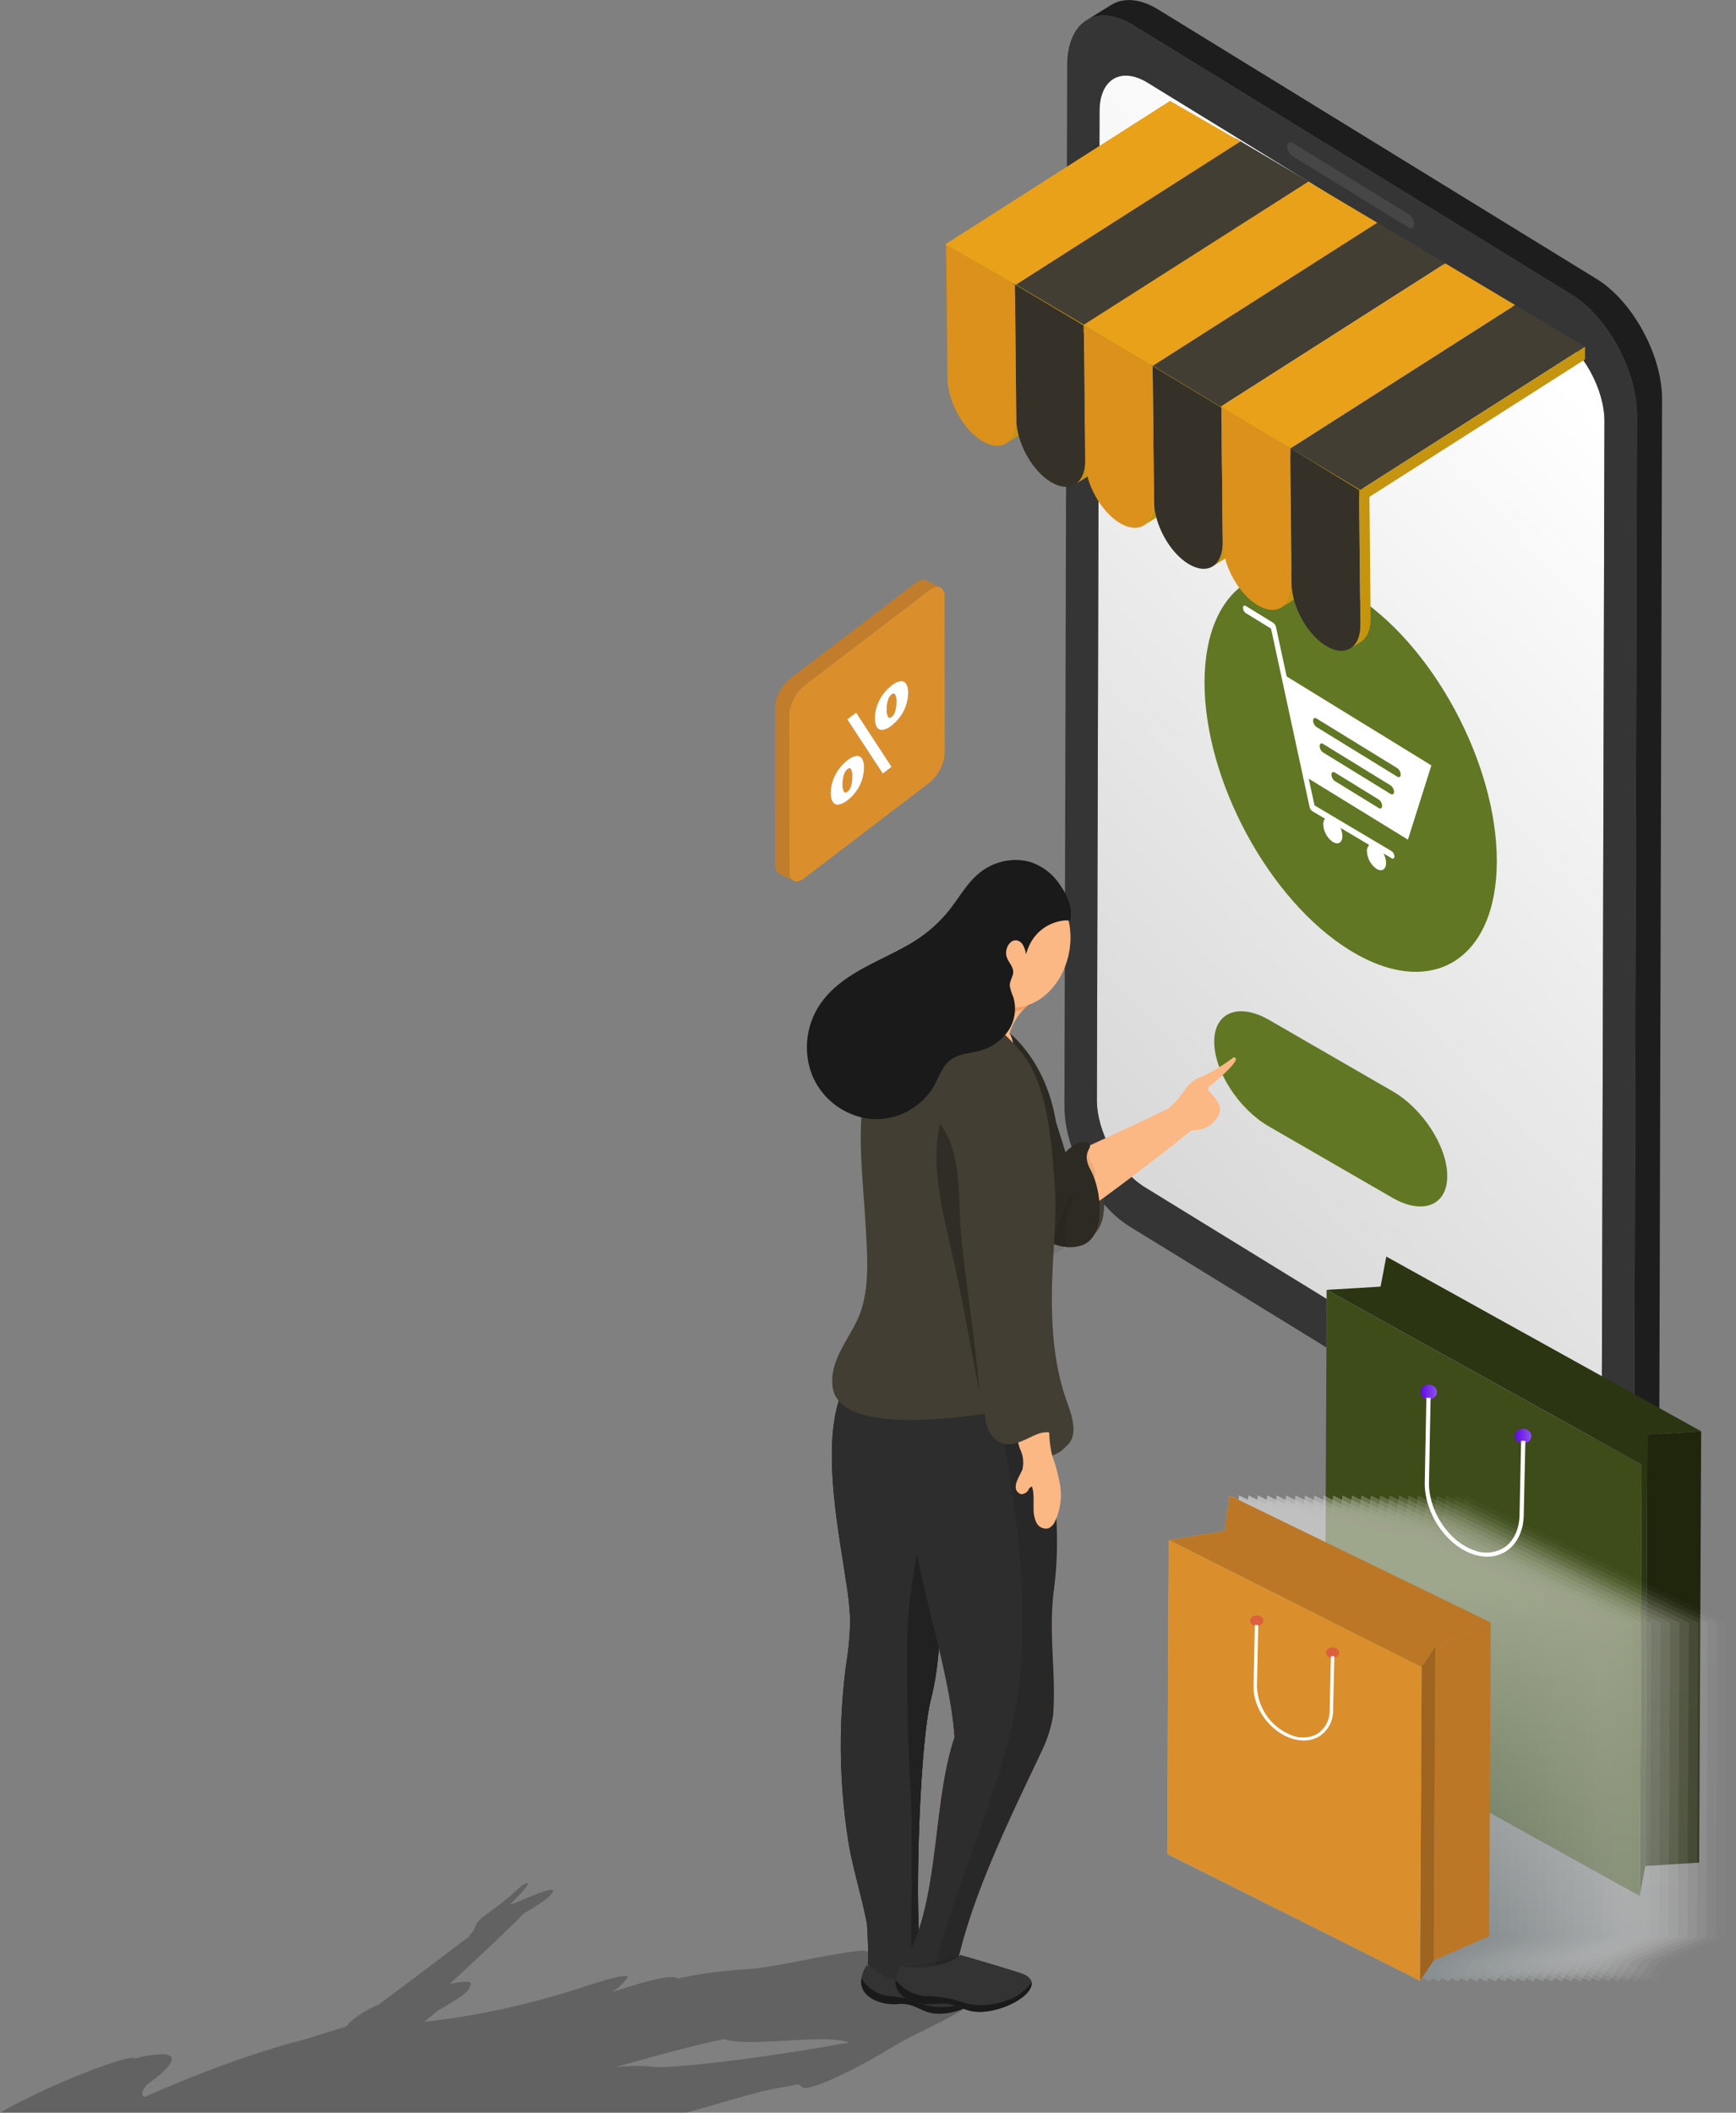 <svg xmlns="http://www.w3.org/2000/svg" xmlns:xlink="http://www.w3.org/1999/xlink" width="385.232" height="468.694" viewBox="0 0 385.232 468.694"><rect x="0" y="0" width="385.232" height="468.694" fill="#808080" stroke="none"/><defs><style>.a,.bd,.j,.x,.y{isolation:isolate;}.b{fill:url(#a);}.c{fill:#353535;}.d{fill:#1e1d1e;}.e{fill:#464647;}.f{fill:#617724;}.g,.z{fill:#fff;}.h{fill:#db8f2c;}.i{fill:#c17d2b;}.j{opacity:0.57;mix-blend-mode:overlay;}.k{opacity:0.36;fill:url(#b);}.l{opacity:0.37;fill:url(#c);}.m{fill:url(#d);}.n{fill:#757ea6;}.o{fill:#e9a119;}.p{fill:#423e33;}.q{fill:url(#e);}.r{fill:#353129;}.s{fill:#db911b;}.t{fill:#6f769f;}.u{fill:#20260c;}.v{fill:#2b3511;}.w{fill:#3d4c19;}.bd,.x,.y{mix-blend-mode:multiply;}.x{fill:url(#f);}.am,.y{opacity:0.5;}.z{opacity:0;}.aa{opacity:0.038;fill:url(#h);}.ab{opacity:0.077;fill:url(#i);}.ac{opacity:0.115;fill:url(#j);}.ad{opacity:0.154;fill:url(#k);}.ae{opacity:0.192;fill:url(#l);}.af{opacity:0.231;fill:url(#m);}.ag{opacity:0.269;fill:url(#n);}.ah{opacity:0.308;fill:url(#o);}.ai{opacity:0.346;fill:url(#p);}.aj{opacity:0.385;fill:url(#q);}.ak{opacity:0.423;fill:url(#r);}.al{opacity:0.462;fill:url(#s);}.am{fill:url(#t);}.an{opacity:0.538;fill:url(#u);}.ao{opacity:0.577;fill:url(#v);}.ap{opacity:0.615;fill:url(#w);}.aq{opacity:0.654;fill:url(#x);}.ar{opacity:0.692;fill:url(#y);}.as{opacity:0.731;fill:url(#z);}.at{opacity:0.769;fill:url(#aa);}.au{opacity:0.808;fill:url(#ab);}.av{opacity:0.846;fill:url(#ac);}.aw{opacity:0.885;fill:url(#ad);}.ax{opacity:0.923;fill:url(#ae);}.ay{opacity:0.962;fill:url(#af);}.az{fill:url(#ag);}.ba{fill:#bc7726;}.bb{fill:#9e6420;}.bc{fill:#dd1b57;opacity:0.4;}.bd{opacity:0.23;fill:url(#ah);}.be{fill:#1a1a1a;}.bf{opacity:0.07;}.bg{fill:#333;}.bh{fill:#f7a56f;}.bi{fill:#2d2d2d;}.bj,.bk{fill:#212121;}.bk{opacity:0.35;}.bl{fill:#fbb884;}.bm{fill:#2d2a23;}.bn{fill:#f79b5e;}.bo{fill:#302d26;}</style><linearGradient id="a" x1="0.651" y1="0.115" x2="0.336" y2="0.919" gradientUnits="objectBoundingBox"><stop offset="0.003" stop-color="#fff"></stop><stop offset="0.994" stop-color="#d8d8d8"></stop></linearGradient><linearGradient id="b" x1="0.5" y1="5.368" x2="0.5" y2="5.381" gradientUnits="objectBoundingBox"><stop offset="0" stop-color="#fff"></stop><stop offset="1"></stop></linearGradient><linearGradient id="c" x1="0.5" y1="7.167" x2="0.5" y2="7.187" xlink:href="#b"></linearGradient><linearGradient id="d" x1="0.5" y1="-0.348" x2="0.5" y2="-0.084" gradientUnits="objectBoundingBox"><stop offset="0.001" stop-color="#fbef00"></stop><stop offset="0.998" stop-color="#c59510"></stop></linearGradient><linearGradient id="e" x1="0.5" y1="-1.56" x2="0.5" y2="-0.875" xlink:href="#d"></linearGradient><linearGradient id="f" y1="0.5" x2="1" y2="0.5" gradientUnits="objectBoundingBox"><stop offset="0" stop-color="#5e05e8"></stop><stop offset="0.925" stop-color="#8c4de8"></stop></linearGradient><linearGradient id="h" x1="0.5" y1="0.189" x2="0.5" y2="0.92" gradientUnits="objectBoundingBox"><stop offset="0" stop-color="#fff"></stop><stop offset="1" stop-color="#fbfbfb"></stop></linearGradient><linearGradient id="i" x1="0.5" y1="0.189" x2="0.5" y2="0.92" gradientUnits="objectBoundingBox"><stop offset="0" stop-color="#fff"></stop><stop offset="1" stop-color="#f6f7f8"></stop></linearGradient><linearGradient id="j" x1="0.5" y1="0.189" x2="0.5" y2="0.92" gradientUnits="objectBoundingBox"><stop offset="0" stop-color="#fff"></stop><stop offset="1" stop-color="#f2f3f4"></stop></linearGradient><linearGradient id="k" x1="0.5" y1="0.189" x2="0.5" y2="0.92" gradientUnits="objectBoundingBox"><stop offset="0" stop-color="#fff"></stop><stop offset="1" stop-color="#eef0f0"></stop></linearGradient><linearGradient id="l" x1="0.5" y1="0.189" x2="0.5" y2="0.92" gradientUnits="objectBoundingBox"><stop offset="0" stop-color="#fff"></stop><stop offset="1" stop-color="#e9eced"></stop></linearGradient><linearGradient id="m" x1="0.5" y1="0.189" x2="0.5" y2="0.92" gradientUnits="objectBoundingBox"><stop offset="0" stop-color="#fff"></stop><stop offset="1" stop-color="#e5e8e9"></stop></linearGradient><linearGradient id="n" x1="0.5" y1="0.189" x2="0.5" y2="0.92" gradientUnits="objectBoundingBox"><stop offset="0" stop-color="#fff"></stop><stop offset="1" stop-color="#e1e4e5"></stop></linearGradient><linearGradient id="o" x1="0.5" y1="0.189" x2="0.5" y2="0.92" gradientUnits="objectBoundingBox"><stop offset="0" stop-color="#fff"></stop><stop offset="1" stop-color="#dce0e1"></stop></linearGradient><linearGradient id="p" x1="0.5" y1="0.189" x2="0.5" y2="0.92" gradientUnits="objectBoundingBox"><stop offset="0" stop-color="#fff"></stop><stop offset="1" stop-color="#d8dcde"></stop></linearGradient><linearGradient id="q" x1="0.5" y1="0.189" x2="0.5" y2="0.92" gradientUnits="objectBoundingBox"><stop offset="0" stop-color="#fff"></stop><stop offset="1" stop-color="#d4d9da"></stop></linearGradient><linearGradient id="r" x1="0.5" y1="0.189" x2="0.5" y2="0.92" gradientUnits="objectBoundingBox"><stop offset="0" stop-color="#fff"></stop><stop offset="1" stop-color="#cfd5d6"></stop></linearGradient><linearGradient id="s" x1="0.5" y1="0.189" x2="0.5" y2="0.92" gradientUnits="objectBoundingBox"><stop offset="0" stop-color="#fff"></stop><stop offset="1" stop-color="#cbd1d3"></stop></linearGradient><linearGradient id="t" x1="0.5" y1="0.189" x2="0.5" y2="0.92" gradientUnits="objectBoundingBox"><stop offset="0" stop-color="#fff"></stop><stop offset="1" stop-color="#c7cdcf"></stop></linearGradient><linearGradient id="u" x1="0.5" y1="0.189" x2="0.5" y2="0.92" gradientUnits="objectBoundingBox"><stop offset="0" stop-color="#fff"></stop><stop offset="1" stop-color="#c2c9cb"></stop></linearGradient><linearGradient id="v" x1="0.5" y1="0.189" x2="0.5" y2="0.92" gradientUnits="objectBoundingBox"><stop offset="0" stop-color="#fff"></stop><stop offset="1" stop-color="#bec5c8"></stop></linearGradient><linearGradient id="w" x1="0.5" y1="0.189" x2="0.5" y2="0.92" gradientUnits="objectBoundingBox"><stop offset="0" stop-color="#fff"></stop><stop offset="1" stop-color="#b9c1c4"></stop></linearGradient><linearGradient id="x" x1="0.5" y1="0.189" x2="0.5" y2="0.92" gradientUnits="objectBoundingBox"><stop offset="0" stop-color="#fff"></stop><stop offset="1" stop-color="#b5bec0"></stop></linearGradient><linearGradient id="y" x1="0.5" y1="0.189" x2="0.5" y2="0.92" gradientUnits="objectBoundingBox"><stop offset="0" stop-color="#fff"></stop><stop offset="1" stop-color="#b1babd"></stop></linearGradient><linearGradient id="z" x1="0.5" y1="0.189" x2="0.5" y2="0.92" gradientUnits="objectBoundingBox"><stop offset="0" stop-color="#fff"></stop><stop offset="1" stop-color="#acb6b9"></stop></linearGradient><linearGradient id="aa" x1="0.5" y1="0.189" x2="0.5" y2="0.92" gradientUnits="objectBoundingBox"><stop offset="0" stop-color="#fff"></stop><stop offset="1" stop-color="#a8b2b5"></stop></linearGradient><linearGradient id="ab" x1="0.5" y1="0.189" x2="0.5" y2="0.92" gradientUnits="objectBoundingBox"><stop offset="0" stop-color="#fff"></stop><stop offset="1" stop-color="#a4aeb1"></stop></linearGradient><linearGradient id="ac" x1="0.5" y1="0.189" x2="0.5" y2="0.92" gradientUnits="objectBoundingBox"><stop offset="0" stop-color="#fff"></stop><stop offset="1" stop-color="#9faaae"></stop></linearGradient><linearGradient id="ad" x1="0.5" y1="0.189" x2="0.5" y2="0.92" gradientUnits="objectBoundingBox"><stop offset="0" stop-color="#fff"></stop><stop offset="1" stop-color="#9ba7aa"></stop></linearGradient><linearGradient id="ae" x1="0.5" y1="0.189" x2="0.5" y2="0.92" gradientUnits="objectBoundingBox"><stop offset="0" stop-color="#fff"></stop><stop offset="1" stop-color="#97a3a6"></stop></linearGradient><linearGradient id="af" x1="0.5" y1="0.189" x2="0.5" y2="0.92" gradientUnits="objectBoundingBox"><stop offset="0" stop-color="#fff"></stop><stop offset="1" stop-color="#929fa3"></stop></linearGradient><linearGradient id="ag" x1="0.5" y1="0.189" x2="0.5" y2="0.92" gradientUnits="objectBoundingBox"><stop offset="0" stop-color="#fff"></stop><stop offset="1" stop-color="#8e9b9f"></stop></linearGradient><linearGradient id="ah" x1="1.689" y1="-9.248" x2="2.71" y2="-7.654" gradientUnits="objectBoundingBox"><stop offset="0" stop-color="#fff"></stop><stop offset="0.109" stop-color="#fafafa"></stop><stop offset="0.233" stop-color="#ececec"></stop><stop offset="0.364" stop-color="#d5d5d5"></stop><stop offset="0.5" stop-color="#b5b5b5"></stop><stop offset="0.641" stop-color="#8c8c8c"></stop><stop offset="0.784" stop-color="#5a5a5a"></stop><stop offset="0.928" stop-color="#1f1f1f"></stop><stop offset="1"></stop></linearGradient></defs><g transform="translate(-399.566 212)"><g transform="translate(399.566 -212)"><g transform="translate(236.201)"><g transform="translate(7.21 16.768)"><g class="a"><path class="b" d="M685.273-142.01c5.877,3.611,10.626,12.268,10.606,19.338l-.584,219.414c-.019,7.07-4.8,9.872-10.675,6.261L593.862,47.243c-5.877-3.611-10.628-12.269-10.609-19.339l.584-219.414c.019-7.07,4.8-9.87,10.678-6.26Z" transform="translate(-583.253 199.346)"></path></g></g><g transform="translate(0 3.453)"><path class="c" d="M690.3-147.53c8.067,4.956,14.586,16.971,14.559,26.835l-.615,230.834c-.027,9.867-6.587,13.846-14.655,8.89L592.371,59.3c-8.067-4.957-14.586-16.972-14.559-26.839l.615-230.834c.027-9.866,6.587-13.844,14.655-8.886Zm6.762,247.539L697.65-119.4c.019-7.07-4.731-15.727-10.608-19.338L596.284-194.5c-5.877-3.611-10.659-.81-10.678,6.26l-.586,219.414C585,38.24,589.754,46.9,595.631,50.51l90.758,55.761c5.877,3.611,10.657.808,10.675-6.261" transform="translate(-577.812 209.395)"></path></g><path class="d" d="M709.24-124c0-.044,0-.089-.007-.134,0-.094-.008-.188-.012-.284-.005-.111-.008-.223-.015-.334-.005-.086-.013-.172-.02-.258s-.013-.2-.022-.3c-.005-.065-.008-.131-.015-.2-.012-.142-.029-.286-.045-.429-.008-.083-.016-.166-.025-.249,0-.028-.005-.056-.009-.082-.031-.26-.065-.521-.1-.781l0-.019c-.005-.037-.012-.076-.019-.113-.033-.219-.068-.436-.106-.655-.007-.04-.016-.08-.022-.118-.019-.1-.04-.208-.06-.311-.024-.127-.046-.254-.073-.382-.015-.072-.03-.142-.046-.213-.024-.113-.049-.225-.074-.339-.02-.087-.037-.174-.057-.261-.025-.106-.053-.211-.078-.317l-.083-.339c-.015-.057-.028-.113-.042-.17-.038-.15-.082-.3-.123-.451-.027-.1-.052-.192-.08-.288-.008-.028-.015-.056-.022-.082q-.115-.4-.243-.8l0-.009-.024-.074q-.113-.356-.232-.709c-.013-.037-.028-.074-.04-.113-.031-.089-.064-.178-.094-.266-.045-.127-.089-.254-.135-.382-.03-.081-.062-.162-.091-.243-.037-.1-.074-.2-.113-.3-.028-.072-.053-.144-.081-.216-.057-.144-.117-.288-.175-.431-.031-.076-.06-.152-.091-.228l-.033-.082q-.155-.376-.321-.75l-.015-.033-.1-.209c-.086-.192-.174-.386-.262-.578-.015-.03-.031-.06-.045-.09-.073-.156-.15-.311-.225-.466-.062-.126-.12-.252-.183-.376-.012-.023-.025-.045-.036-.068-.2-.4-.415-.8-.631-1.2-.019-.034-.036-.069-.053-.1-.056-.1-.115-.2-.171-.3-.091-.162-.183-.323-.277-.485-.084-.142-.168-.282-.253-.423-.1-.159-.191-.318-.289-.476l-.094-.155c-.031-.049-.064-.1-.1-.144-.269-.425-.545-.847-.83-1.258h0l-.007-.009q-.3-.437-.616-.86l-.027-.038c-.154-.208-.311-.412-.469-.616l-.088-.117-.007-.008q-.278-.356-.565-.7l-.028-.033c-.06-.072-.119-.14-.179-.211-.121-.143-.24-.286-.362-.427-.023-.026-.047-.052-.069-.077-.083-.1-.168-.188-.252-.281s-.183-.208-.277-.309l-.1-.11c-.091-.1-.183-.193-.276-.29s-.156-.167-.235-.248l-.136-.134c-.1-.1-.2-.2-.3-.3-.069-.068-.136-.138-.207-.2-.054-.053-.11-.1-.166-.154-.1-.094-.2-.187-.3-.28-.061-.056-.121-.114-.183-.17s-.134-.115-.2-.174c-.1-.087-.2-.174-.3-.258-.052-.044-.1-.09-.152-.132-.083-.07-.168-.137-.253-.205s-.184-.151-.277-.224c-.037-.03-.074-.062-.111-.091-.114-.089-.228-.172-.342-.258-.078-.058-.155-.119-.233-.176l-.061-.046c-.205-.15-.412-.294-.62-.436l-.005,0-.042-.028c-.189-.127-.379-.252-.57-.371l-.145-.089-97.22-59.732c-.155-.1-.31-.188-.465-.277l-.175-.1-.239-.131-.184-.1c-.1-.052-.2-.1-.294-.147l-.211-.106c-.029-.013-.058-.029-.086-.042-.2-.094-.391-.182-.586-.265s-.394-.163-.59-.236l-.076-.026-.209-.073c-.1-.034-.2-.072-.3-.1-.049-.016-.1-.028-.147-.044-.086-.027-.171-.052-.257-.076-.066-.019-.134-.041-.2-.058s-.136-.032-.205-.049l-.257-.061c-.045-.009-.09-.023-.135-.032-.081-.017-.159-.027-.24-.042-.1-.017-.2-.036-.3-.052l-.1-.019c-.081-.011-.162-.016-.241-.025-.106-.013-.212-.027-.315-.034l-.093-.011c-.072-.005-.141,0-.211-.007-.125-.007-.249-.013-.372-.013-.034,0-.07,0-.1,0-.054,0-.106.007-.159.008-.155,0-.307.011-.46.023-.045,0-.093,0-.139.008s-.066.012-.1.015c-.232.026-.461.061-.685.106l-.057.009-.015,0c-.046.009-.091.024-.137.034-.139.033-.278.068-.413.107-.066.02-.131.044-.2.066-.086.029-.175.054-.26.086-.022.009-.042.02-.064.028-.131.052-.258.109-.387.168-.061.028-.125.053-.186.083q-.28.139-.547.3l-5.583,3.452c.178-.11.36-.209.546-.3.061-.03.125-.056.187-.085.127-.058.256-.117.387-.167.106-.041.215-.078.323-.114.065-.023.13-.046.2-.066.135-.041.274-.076.413-.109.045-.011.09-.024.135-.033l.073-.013c.223-.046.452-.081.685-.106.078-.009.159-.016.239-.023.151-.012.3-.02.46-.023.087,0,.174-.005.262-.005.123,0,.248.008.372.013.1.005.2.009.3.019s.211.021.315.033.231.026.347.045c.1.015.2.033.3.052.125.023.249.046.375.074.085.019.171.04.257.061q.2.05.406.107c.085.024.17.049.256.076.148.045.3.1.448.147.069.024.139.046.209.073.22.081.441.167.664.262h0c.223.1.447.2.672.307l.209.106c.159.079.319.162.48.249q.119.064.238.131c.212.119.425.241.64.374l97.22,59.732q.36.221.713.46l.044.028q.344.235.686.486c.078.057.155.117.232.175.152.115.3.231.454.35.093.074.184.15.276.225.137.11.272.223.407.338.1.085.2.171.3.257.129.114.256.228.383.345.1.091.2.184.3.28q.187.177.372.358c.1.1.2.2.3.3.126.126.249.254.372.383.093.1.186.192.276.29.129.136.255.277.38.417.083.094.168.186.252.281q.219.25.433.506c.058.07.118.138.176.208q.3.368.6.745c.03.038.06.078.089.117.167.216.333.433.5.655.209.282.413.568.615.859l.008.011c.285.411.559.831.828,1.256.064.1.129.2.191.3q.147.237.288.473c.086.142.171.284.254.427.094.159.184.321.276.482.076.134.151.266.224.4q.326.592.631,1.2c.076.148.147.3.22.445s.152.31.225.465c.1.221.205.443.3.665.032.072.066.142.1.213.126.288.248.575.368.864.031.077.061.154.093.231q.129.322.254.645l.111.3q.117.312.226.625c.032.089.064.178.094.266.094.273.185.546.271.82l.025.074q.139.447.268.9c.028.1.053.195.079.292.057.205.111.411.164.615.029.115.057.229.085.343.046.192.091.383.135.575.025.114.05.228.074.341.042.2.081.4.119.594.02.1.041.208.06.311.046.258.09.515.129.774.005.037.013.076.019.113.044.294.082.588.115.88.011.083.017.167.026.25.023.209.042.419.06.627.008.1.016.2.023.3.015.2.025.395.034.592,0,.094.009.19.012.284.009.28.016.558.015.835l-.615,230.834c0,.29-.008.574-.02.853,0,.081-.009.158-.013.236-.011.192-.022.383-.038.57-.009.109-.02.215-.032.322-.016.159-.033.315-.053.47q-.022.171-.048.338c-.021.143-.044.284-.068.423s-.046.25-.072.372-.052.249-.079.372c-.032.143-.068.285-.1.425-.029.109-.058.219-.089.326-.048.167-.1.331-.154.493-.029.087-.057.176-.087.262-.1.272-.2.535-.313.788-.087.2-.178.388-.273.572v0c-.1.188-.2.37-.307.546-.021.036-.045.069-.066.1q-.121.195-.25.382l-.106.147c-.082.111-.166.22-.252.327-.032.04-.065.082-.1.121-.118.14-.239.277-.365.407l-.053.052c-.11.111-.221.217-.337.319-.041.037-.083.073-.126.11-.1.083-.2.163-.3.241-.042.032-.085.065-.127.1-.142.1-.285.2-.433.294l5.584-3.453c.147-.091.292-.191.433-.293l.126-.1c.1-.077.2-.158.3-.241l.127-.109c.114-.1.227-.209.335-.319.019-.019.037-.034.054-.053.125-.13.247-.265.365-.405.033-.04.065-.081.1-.122.086-.106.171-.215.252-.327.036-.049.072-.1.106-.147q.129-.185.25-.382c.023-.034.045-.069.066-.1l.02-.032c.1-.166.2-.338.288-.515l0-.008c.09-.175.177-.355.26-.539l.01-.026c.113-.253.216-.518.313-.79.008-.024.018-.044.026-.068.023-.062.04-.131.061-.193.054-.163.106-.326.154-.494.013-.045.029-.086.041-.131.017-.064.03-.13.048-.193.036-.14.072-.282.1-.427.013-.058.029-.114.042-.174s.024-.133.037-.2c.025-.123.048-.246.07-.372.01-.065.025-.126.036-.191s.021-.155.033-.232c.016-.113.032-.225.046-.339.008-.058.019-.114.025-.172.012-.1.019-.2.029-.3s.021-.213.031-.322c0-.044.009-.085.013-.129.011-.144.017-.293.025-.44,0-.08.01-.156.013-.236l0-.058c.009-.246.016-.5.016-.751v-.045l.615-230.834C709.249-123.532,709.246-123.767,709.24-124Z" transform="translate(-576.616 212)"></path><g transform="translate(49.446 31.533)"><g class="a"><path class="e" d="M642.081-172.21a2.856,2.856,0,0,1,1.2,2.216c0,.814-.545,1.144-1.21.734l-25.744-15.817a2.862,2.862,0,0,1-1.2-2.216c0-.818.543-1.145,1.21-.734Z" transform="translate(-615.126 188.204)"></path></g></g><g transform="translate(31.097 126.818)"><path class="f" d="M633.813-111.564c17.909,11,32.381,37.676,32.323,59.576S651.511-21.256,633.6-32.259s-32.381-37.676-32.323-59.577S615.9-122.568,633.813-111.564Z" transform="translate(-601.279 116.298)"></path></g><g transform="translate(39.63 134.351)"><path class="g" d="M649.518-75.168l-5.2,16.466L622.305-72.226l1.281,5.923L640.67-56.165a1.523,1.523,0,0,1,.656,1.177c0,.439-.281.624-.637.413L638.9-55.639a4.717,4.717,0,0,1,.566,2.116c0,1.432-.957,2.012-2.128,1.291a5.026,5.026,0,0,1-2.112-3.9,1.712,1.712,0,0,1,.526-1.381l-6.406-3.8a4.576,4.576,0,0,1,.428,1.83c0,1.432-.958,2.01-2.13,1.291a5.031,5.031,0,0,1-2.112-3.9,1.847,1.847,0,0,1,.394-1.255L623.12-65a1.54,1.54,0,0,1-.627-.942l-8.552-39.571-5.58-3.428a1.536,1.536,0,0,1-.643-1.189c0-.433.29-.611.647-.392l6.056,3.721a1.534,1.534,0,0,1,.616.936L617.406-94.9Zm-7.578,2.493c.428.262.775.052.776-.47a1.832,1.832,0,0,0-.771-1.422l-17.9-11c-.427-.262-.774-.052-.775.47a1.834,1.834,0,0,0,.771,1.422l17.9,11m-1.482,3.831c.428.262.775.052.776-.47a1.838,1.838,0,0,0-.771-1.422l-14.958-9.19c-.428-.262-.775-.052-.777.47a1.834,1.834,0,0,0,.771,1.422l14.958,9.19m-2.64,3.123c.427.262.774.052.775-.47a1.834,1.834,0,0,0-.771-1.422l-9.7-5.962c-.427-.262-.775-.052-.776.47a1.835,1.835,0,0,0,.771,1.422l9.7,5.962" transform="translate(-607.718 110.614)"></path></g><g transform="translate(33.242 224.341)"><path class="f" d="M642.5-24.949,615.08-40.779c-6.7-3.869-12.164-1.724-12.182,4.8s5.414,14.946,12.116,18.814l27.417,15.83c6.716,3.877,12.165,1.74,12.183-4.786s-5.4-14.954-12.116-18.83" transform="translate(-602.898 42.704)"></path></g></g><g transform="translate(171.969 128.611)"><path class="h" d="M545.068-73.505a.35.35,0,0,1,.3.094,2.889,2.889,0,0,1,.359,1.792,6.764,6.764,0,0,1-.367,2.353,2.149,2.149,0,0,1-.684.947,1.033,1.033,0,0,1-.431.2.367.367,0,0,1-.294-.077,2.988,2.988,0,0,1-.38-1.788,6.22,6.22,0,0,1,.387-2.356,2.275,2.275,0,0,1,.706-.974.894.894,0,0,1,.4-.193m9.806-16.572a.367.367,0,0,1,.294.077,2.874,2.874,0,0,1,.359,1.79,6.664,6.664,0,0,1-.367,2.353,2.059,2.059,0,0,1-.705.951.923.923,0,0,1-.417.216.329.329,0,0,1-.286-.094,3,3,0,0,1-.38-1.789,6.3,6.3,0,0,1,.388-2.356,2.281,2.281,0,0,1,.684-.947,1.026,1.026,0,0,1,.431-.2m-12.117,24.63a4.438,4.438,0,0,0,1.919-.961,9.4,9.4,0,0,0,1.988-2.075,9.091,9.091,0,0,0,1.263-2.593,8.813,8.813,0,0,0,.409-2.567,3.978,3.978,0,0,0-.4-1.923,1.249,1.249,0,0,0-1.279-.649l-.086.011a4.189,4.189,0,0,0-1.9.936,9.553,9.553,0,0,0-2.715,3.282A8.733,8.733,0,0,0,540.968-68c.02,1.332.338,2.163,1,2.461a1.41,1.41,0,0,0,.791.1m9.734-6.892,1.944-1.471-7.847-12.015-1.964,1.472,7.867,12.014m.065-9.685a4.279,4.279,0,0,0,1.895-.947,10.179,10.179,0,0,0,2.009-2.1,8.726,8.726,0,0,0,1.263-2.595,8.863,8.863,0,0,0,.41-2.543,4.065,4.065,0,0,0-.4-1.947,1.3,1.3,0,0,0-1.277-.648l-.08.009a4.348,4.348,0,0,0-1.927.962,9.5,9.5,0,0,0-2.694,3.278,8.647,8.647,0,0,0-.987,3.961c.019,1.332.337,2.161,1,2.483a1.488,1.488,0,0,0,.792.086m11.612-31.7.021,0,.513-.052.073.005.447.126a2.224,2.224,0,0,1,.969,2.171l.042,34.471a9.381,9.381,0,0,1-3.318,6.635L535.07-49.108a3.343,3.343,0,0,1-1.492.7,1.451,1.451,0,0,1-1-.195l.127.062L532.19-49l-.18-.278c-.016-.033-.031-.065-.045-.1l-.021-.054c-.024-.062-.046-.127-.065-.195v0a3.3,3.3,0,0,1-.1-.466l-.007-.061c-.008-.066-.013-.133-.019-.2l0-.068c0-.085-.008-.171-.007-.26L531.7-85.184a7.433,7.433,0,0,1,.408-2.279c.052-.147.11-.3.172-.449.04-.117.083-.231.13-.343q.123-.29.265-.575l.012-.013c.062-.125.126-.249.192-.372s.138-.244.209-.362c.029-.048.058-.094.09-.14.171-.277.363-.534.557-.792v-.009c.028-.037.057-.073.086-.109l.533-.59v-.012c.138-.14.278-.27.421-.392.082-.068.163-.134.241-.2l27.868-21.247a4.3,4.3,0,0,1,.71-.451l.57-.212" transform="translate(-528.571 115.323)"></path><path class="i" d="M561.806-114.891l.042-.005.15-.021.17-.024.192,0v.023l.021,0,.213.016.277.1L566-113.27l-.489-.139-.555.056-.021,0-.6.221-.021,0a4.36,4.36,0,0,0-.661.437L535.789-91.441a7.777,7.777,0,0,0-.663.576v.024l-.619.685v.023c-.193.258-.386.515-.557.792a7.3,7.3,0,0,0-.492.875l-.021.027a7.073,7.073,0,0,0-.386.905,8.26,8.26,0,0,0-.322.92v.023a7.729,7.729,0,0,0-.193.9,6.3,6.3,0,0,0-.065.884l.042,34.495c0,.089,0,.176.007.26l0,.068c.005.069.011.136.019.2l.007.061c.008.054.016.109.027.16v.023a2.594,2.594,0,0,0,.069.284v0c.019.066.041.131.065.195l.021.054.034.083.011.016.18.278.511.458-3.133-1.516-.51-.481-.064-.06-.128-.212v-.024l-.023,0-.064-.175-.064-.175-.042-.179v-.091l-.021,0v-.091l-.02-.159-.021-.18-.021-.159v-.184l-.021-34.474v-.346l.021-.164.021-.187.023-.187.021-.188.042-.189.044-.189.042-.191.044-.167v-.023l.064-.193.065-.193.065-.193.064-.17.042-.167.021-.027.065-.17.086-.22.106-.221.129-.249.023-.049v-.023l.256-.473.215-.352.15-.228.129-.2.127-.179.129-.156.021-.049.021,0,.107-.13.129-.179.15-.16.148-.159.065-.078.021,0,.064-.078.15-.136.129-.133.15-.113.128-.11.042-.029,27.866-21.247.086-.081.15-.09.127-.087.129-.087.128-.064.042-.007.106-.061.129-.064.127-.041.15-.044.107-.038" transform="translate(-529.34 114.945)"></path><path class="g" d="M541.976-77.333a1.033,1.033,0,0,0,.431-.2,2.149,2.149,0,0,0,.684-.947,6.764,6.764,0,0,0,.367-2.353,2.889,2.889,0,0,0-.359-1.792.35.35,0,0,0-.3-.094.894.894,0,0,0-.4.193,2.275,2.275,0,0,0-.706.974A6.22,6.22,0,0,0,541.3-79.2a2.988,2.988,0,0,0,.38,1.788.367.367,0,0,0,.294.077m2.32-8.087.086-.011a1.249,1.249,0,0,1,1.279.649,3.978,3.978,0,0,1,.4,1.923,8.813,8.813,0,0,1-.409,2.567A9.09,9.09,0,0,1,544.39-77.7a9.4,9.4,0,0,1-1.988,2.075,4.438,4.438,0,0,1-1.919.961,1.41,1.41,0,0,1-.791-.1c-.66-.3-.978-1.129-1-2.461a8.733,8.733,0,0,1,.989-3.982,9.553,9.553,0,0,1,2.715-3.282,4.189,4.189,0,0,1,1.9-.936" transform="translate(-526.298 124.538)"></path><path class="g" d="M543.418-92.685l7.846,12.016-1.943,1.47-7.867-12.013,1.964-1.473" transform="translate(-525.401 122.182)"></path><path class="g" d="M549.361-89.836a.922.922,0,0,0,.417-.216,2.059,2.059,0,0,0,.7-.951,6.665,6.665,0,0,0,.367-2.353,2.874,2.874,0,0,0-.359-1.79.367.367,0,0,0-.294-.077,1.026,1.026,0,0,0-.431.2,2.28,2.28,0,0,0-.684.947,6.3,6.3,0,0,0-.388,2.356,3,3,0,0,0,.38,1.789.329.329,0,0,0,.286.094m2.336-8.106.08-.009a1.3,1.3,0,0,1,1.277.648,4.064,4.064,0,0,1,.4,1.947,8.859,8.859,0,0,1-.41,2.543,8.725,8.725,0,0,1-1.263,2.595,10.177,10.177,0,0,1-2.009,2.1,4.278,4.278,0,0,1-1.895.947,1.488,1.488,0,0,1-.792-.086c-.661-.322-.979-1.152-1-2.483a8.647,8.647,0,0,1,.987-3.961,9.5,9.5,0,0,1,2.694-3.278,4.347,4.347,0,0,1,1.927-.962" transform="translate(-523.894 120.469)"></path></g><path d="M645.668-78" transform="translate(-319.548 255.57)"></path><g class="j" transform="translate(214.715 190.764)"><path class="k" d="M572.689-62.683c1.635,2.347,3.062,4.935,2.433,8.294-.015-.09-.2-.154-.469-.192a17.03,17.03,0,0,1,.1,7.368c-1.157,5.593-4.768,9.839-9,11.321a13.858,13.858,0,0,0-4.158,6.272s8.1,6.041,10.313,19.69l2.112,6.74s3.005-3.326,5.01-2a.821.821,0,0,1,.394.492l2.994-1.383-1.206-3.847C579-23.579,570.9-29.621,570.9-29.621a13.86,13.86,0,0,1,4.158-6.272c4.23-1.482,7.84-5.727,9-11.321a17.027,17.027,0,0,0-.1-7.368c.27.038.455.1.47.192.629-3.359-.8-5.947-2.434-8.294a12.468,12.468,0,0,0-6.766-4.994,12.1,12.1,0,0,0-7.674.629A12.955,12.955,0,0,1,572.689-62.683Z" transform="translate(-561.598 68.042)"></path><path class="l" d="M615.479-34.978a35.4,35.4,0,0,1-7.283,4.341c-2.982,1.136-3.473,3.2-5.566,5.458a3.08,3.08,0,0,1-.243,3.793,6.1,6.1,0,0,1-5.581,2.571C592.6-15.3,584.862-9.342,577.4-3.88c.045.583.04,1.157.033,1.729h.35V7.481l.689-.42a8.314,8.314,0,0,0,3.365-.359A4.936,4.936,0,0,0,584.6,4.249l.012.013c1.912-1.976,2.33-5.029,2.09-8.142,7.467-5.462,15.209-11.425,19.411-14.936a6.1,6.1,0,0,0,5.581-2.571c2.856-3.769-3.107-6-1.566-7.166S617.771-34.948,615.479-34.978Z" transform="translate(-556.462 78.793)"></path></g><g transform="translate(209.79 22.384)"><path class="m" d="M652.2-88.23l-.278-28.29-15.266-9.1L621.391-134.7l-15.266-9.1-15.287-9.114-15.266-9.1-15.266-9.076-2.283,1.413L573.29-160.6l.277,28.292a10.041,10.041,0,0,1-.14,1.809l-.008.04a6.846,6.846,0,0,1-.425,1.462l-.02.053a4.859,4.859,0,0,1-.582.973c-.07.094-.136.192-.212.278a3.846,3.846,0,0,1-.847.747l2.283-1.413a3.783,3.783,0,0,0,.847-.747c.076-.086.142-.183.211-.277a4.115,4.115,0,0,0,.265-.346,5.5,5.5,0,0,0,.29-.557c.009-.023.017-.048.028-.072l.021-.053c.048-.113.1-.225.136-.345.049-.14.1-.285.137-.435s.072-.277.1-.42c.019-.086.033-.175.05-.264l.007-.037c.005-.03.012-.06.017-.089.021-.129.04-.26.054-.394s.028-.254.038-.386.017-.256.023-.387.008-.257.008-.39v-.166l-.25-25.5,12.956,7.723.277,28.29a10.068,10.068,0,0,1-.141,1.811l-.005.034a6.929,6.929,0,0,1-.424,1.462c-.007.019-.013.037-.021.056a4.908,4.908,0,0,1-.581.971c-.069.094-.135.192-.211.277a3.8,3.8,0,0,1-.844.746l2.283-1.413a3.765,3.765,0,0,0,.844-.746c.076-.085.142-.182.211-.276a4.018,4.018,0,0,0,.261-.342,5.439,5.439,0,0,0,.289-.554c.011-.025.02-.052.03-.077s.013-.037.021-.056c.046-.11.093-.22.134-.337.049-.139.1-.285.137-.433s.072-.277.1-.42c.019-.089.034-.18.052-.272l.005-.033c.005-.029.012-.056.016-.085.021-.129.04-.26.056-.395s.028-.254.039-.386.017-.257.022-.39.008-.258.008-.391v-.166l-.25-25.5,12.977,7.736.276,28.29a9.807,9.807,0,0,1-.139,1.8l-.007.037a6.831,6.831,0,0,1-.425,1.458l-.019.048a4.8,4.8,0,0,1-.58.969c-.069.094-.135.192-.211.278a3.846,3.846,0,0,1-.844.743l2.283-1.411a3.817,3.817,0,0,0,.844-.745c.076-.086.142-.183.211-.277.087-.118.186-.217.264-.346a5.2,5.2,0,0,0,.289-.555c.011-.021.017-.046.028-.068l.02-.05c.048-.114.1-.228.138-.348.049-.139.094-.282.135-.431s.072-.274.1-.417c.017-.083.033-.171.048-.257l.008-.041c.005-.03.012-.06.017-.09.021-.127.038-.257.054-.39s.028-.253.038-.383.016-.253.021-.383.008-.254.009-.386c0-.054,0-.11,0-.164l-.249-25.5,12.955,7.723.277,28.267a9.916,9.916,0,0,1-.139,1.807l-.008.038a6.909,6.909,0,0,1-.424,1.46l-.021.053a4.81,4.81,0,0,1-.582.974c-.069.093-.135.191-.211.277a3.833,3.833,0,0,1-.845.746l2.283-1.413a3.838,3.838,0,0,0,.847-.746c.074-.086.14-.183.209-.277a4.281,4.281,0,0,0,.264-.345,5.5,5.5,0,0,0,.29-.557l.028-.073c.008-.016.013-.034.021-.052.048-.113.1-.224.137-.345.049-.139.094-.285.135-.433s.073-.276.1-.42c.018-.086.033-.176.049-.265l.008-.036.016-.089q.032-.193.056-.394c.015-.126.028-.254.037-.384s.017-.256.022-.387.008-.258.009-.39c0-.054,0-.11,0-.166l-.249-25.48,12.955,7.7.277,28.29a10,10,0,0,1-.139,1.815l-.007.032a6.978,6.978,0,0,1-.425,1.47l-.021.052a4.855,4.855,0,0,1-.583.979c-.069.093-.134.188-.208.273a3.766,3.766,0,0,1-.844.746l0,0h0l2.283-1.413a3.745,3.745,0,0,0,.845-.747c.076-.085.142-.182.211-.276a4.005,4.005,0,0,0,.261-.342,5.507,5.507,0,0,0,.29-.557c.011-.025.02-.052.03-.077s.015-.038.023-.057c.046-.11.093-.22.134-.337.049-.14.094-.285.136-.436s.072-.277.1-.421c.019-.087.036-.179.052-.27l.007-.036.016-.083c.021-.13.04-.261.056-.4s.026-.256.037-.387.017-.257.023-.39.008-.258.009-.391v-.166l-.25-25.5,12.955,7.723.277,28.292A10.02,10.02,0,0,1,649.782-85l-.005.025a6.951,6.951,0,0,1-.419,1.464l-.024.057a4.8,4.8,0,0,1-.578.974c-.069.091-.134.187-.208.272a3.773,3.773,0,0,1-.841.743h0l2.282-1.411a3.8,3.8,0,0,0,.841-.743c.074-.085.139-.18.208-.273.085-.115.182-.212.257-.338a4.783,4.783,0,0,0,.286-.55c.013-.026.022-.057.034-.085l.024-.06c.044-.1.089-.208.127-.318.048-.139.093-.284.134-.431s.072-.273.1-.416c.02-.1.038-.2.056-.3l.005-.028c0-.02.008-.04.011-.06.021-.129.04-.258.056-.391s.026-.252.037-.38.017-.256.023-.386.008-.256.008-.386Z" transform="translate(-557.835 202.919)"></path><g transform="translate(14.577 8.33)"><g class="a"><line class="n" y1="31.797" x2="49.848"></line><g transform="translate(15.511 9.252)"><path class="o" d="M646.519-172.3,596.65-140.515l-16.063-9.555,49.849-31.771Z" transform="translate(-580.587 181.84)"></path></g><g transform="translate(31.462 18.651)"><path class="p" d="M657.524-165.682l-49.848,31.8-15.052-9.079,49.869-31.784Z" transform="translate(-592.624 174.748)"></path></g><g transform="translate(46.514 27.717)"><path class="o" d="M669.322-158.667l-49.828,31.784-15.512-9.226,49.848-31.8Z" transform="translate(-603.982 167.906)"></path></g><g transform="translate(62.025 36.956)"><path class="p" d="M681.027-151.683l-49.848,31.771-15.491-9.239,49.827-31.784Z" transform="translate(-615.688 160.934)"></path></g><g transform="translate(77.509 46.207)"><path class="q" d="M677.228-153.953l-.007,2.81-49.849,31.771.007-2.81Z" transform="translate(-627.372 153.953)"></path></g></g></g><path class="r" d="M607.975-139.5l.005-1.941-15.7-9.454-.008,2.811.447.269.265,27.153c.048,5.126,3.449,11.317,7.6,13.865l.115.069c4.219,2.518,7.6.339,7.553-4.858Z" transform="translate(-546.7 209.484)"></path><path class="s" d="M619.4-131.944l.045.027.008-2.811-15.348-9.052-.008,2.811.037.021L604.4-113.9c.048,5.151,3.451,11.342,7.618,13.9l.114.07c4.221,2.516,7.582.326,7.533-4.873Z" transform="translate(-542.854 211.797)"></path><path class="r" d="M630.918-124.984l.007-2.7-15.239-9.269-.005,1.664-.041-.024.277,28.29c.048,5.135,3.429,11.3,7.581,13.856l.151.091c4.221,2.516,7.6.364,7.533-4.846Z" transform="translate(-539.102 214.018)"></path><path class="s" d="M596.358-146.8l-.011-.005.005-1.656-15.3-9.039-.007,2.809.041.025.265,27.043c.048,5.151,3.449,11.317,7.617,13.877.037.024.077.048.115.07,4.219,2.516,7.6.339,7.553-4.834Z" transform="translate(-550.351 207.335)"></path><path class="r" d="M584.884-153.643l-.056-.033,0-1.586-15.511-9.226-.008,2.811.317.188.265,27.037c.048,5.151,3.449,11.342,7.617,13.9l.115.07c4.219,2.491,7.581.326,7.533-4.873Z" transform="translate(-554.164 205.064)"></path><path class="s" d="M573.3-160.588l-.013-.008,0-1.485-15.3-9.039-.008,2.809.068.04.264,26.874c.048,5.151,3.449,11.342,7.617,13.9l.115.069c4.2,2.5,7.581.326,7.533-4.871Z" transform="translate(-557.848 202.907)"></path><path class="p" d="M618.73-188.822l16.165,9.545-49.848,31.771-16.165-9.519" transform="translate(-554.305 197.152)"></path><path class="o" d="M623.365-186.114l-49.848,31.8-15.635-8.994,49.848-31.8Z" transform="translate(-557.881 195.108)"></path></g><g transform="translate(259.008 278.761)"><g transform="translate(106.108 38.757)"><path class="t" d="M687.479,27.61l-.434,95.688-11.949.745.434-95.688Z" transform="translate(-675.096 -27.61)"></path></g><g transform="translate(106.108 38.757)"><path class="u" d="M687.479,27.61l-.434,95.688-11.949.745.434-95.688Z" transform="translate(-675.096 -27.61)"></path></g><g transform="translate(35.399 0)"><path class="v" d="M704.829,37.12l-11.949.745L691.6,44.5,621.736,5.747l11.949-.719,1.276-6.666Z" transform="translate(-621.736 1.637)"></path></g><g transform="translate(104.832 39.502)"><path class="v" d="M675.844,28.173l-.434,95.688-1.276,6.639.434-95.688Z" transform="translate(-674.133 -28.173)"></path></g><g transform="translate(34.965 7.384)"><path class="t" d="M691.71,42.692l-.434,95.688L621.409,99.623l.434-95.688Z" transform="translate(-621.409 -3.936)"></path></g><g transform="translate(34.965 7.384)"><path class="w" d="M691.71,42.692l-.434,95.688L621.409,99.623l.434-95.688Z" transform="translate(-621.409 -3.936)"></path></g><g transform="translate(56.209 28.417)"><ellipse class="x" cx="1.83" cy="1.63" rx="1.83" ry="1.63"></ellipse><ellipse class="x" cx="1.83" cy="1.63" rx="1.83" ry="1.63" transform="translate(20.947 9.769)"></ellipse><g transform="translate(0.949 2.919)"><path class="g" d="M652.018,57.241a9.926,9.926,0,0,1-3.26-.578c-5.972-2.07-10.727-9.224-10.6-15.953l.356-18.7.94.013-.357,18.7c-.121,6.373,4.354,13.144,9.978,15.093a7.454,7.454,0,0,0,6.68-.571c2.119-1.4,3.37-4.043,3.431-7.247l.355-16.46.94.021-.355,16.457c-.066,3.5-1.466,6.4-3.838,7.972A7.63,7.63,0,0,1,652.018,57.241Z" transform="translate(-638.157 -22.011)"></path></g></g><g transform="translate(0 52.998)"><g class="y" transform="translate(0)"><path class="z" d="M649.855,38.358l-1.128,7.855-12.385,2.06-.349,69.694,56.22,28.229,3.031-4.5,12.333-5.413.349-69.694Z" transform="translate(-581.703 -38.358)"></path><path class="aa" d="M648.28,38.358l-1.128,7.855-12.385,2.06-.349,69.694,56.22,28.229,3.031-4.5L706,136.281l.349-69.694Z" transform="translate(-582.215 -38.358)"></path><path class="ab" d="M646.7,38.358l-1.128,7.855-12.385,2.06-.349,69.694L689.062,146.2l3.031-4.5,12.333-5.413.349-69.694Z" transform="translate(-582.727 -38.358)"></path><path class="ac" d="M645.128,38.358,644,46.213l-12.385,2.06-.349,69.694L687.486,146.2l3.031-4.5,12.333-5.413.349-69.694Z" transform="translate(-583.24 -38.358)"></path><path class="ad" d="M643.552,38.358l-1.128,7.855-12.385,2.06-.349,69.694L685.91,146.2l3.031-4.5,12.333-5.413.349-69.694Z" transform="translate(-583.752 -38.358)"></path><path class="ae" d="M641.977,38.358l-1.128,7.855-12.385,2.06-.349,69.694,56.22,28.229,3.031-4.5,12.333-5.413.349-69.694Z" transform="translate(-584.264 -38.358)"></path><path class="af" d="M640.4,38.358l-1.128,7.855-12.385,2.06-.349,69.694,56.22,28.229,3.031-4.5,12.333-5.413.349-69.694Z" transform="translate(-584.777 -38.358)"></path><path class="ag" d="M638.825,38.358,637.7,46.213l-12.385,2.06-.349,69.694L681.183,146.2l3.031-4.5,12.333-5.413.349-69.694Z" transform="translate(-585.289 -38.358)"></path><path class="ah" d="M637.249,38.358l-1.128,7.855-12.385,2.06-.349,69.694L679.607,146.2l3.031-4.5,12.333-5.413.349-69.694Z" transform="translate(-585.801 -38.358)"></path><path class="ai" d="M635.674,38.358l-1.128,7.855-12.386,2.06-.349,69.694L678.032,146.2l3.031-4.5,12.333-5.413.349-69.694Z" transform="translate(-586.314 -38.358)"></path><path class="aj" d="M634.1,38.358l-1.128,7.855-12.385,2.06-.349,69.694,56.22,28.229,3.031-4.5,12.333-5.413.349-69.694Z" transform="translate(-586.826 -38.358)"></path><path class="ak" d="M632.522,38.358l-1.128,7.855-12.385,2.06-.349,69.694L674.88,146.2l3.031-4.5,12.333-5.413.349-69.694Z" transform="translate(-587.338 -38.358)"></path><path class="al" d="M630.946,38.358l-1.128,7.855-12.386,2.06-.349,69.694L673.3,146.2l3.031-4.5,12.333-5.413.349-69.694Z" transform="translate(-587.851 -38.358)"></path><path class="am" d="M629.371,38.358l-1.128,7.855-12.386,2.06-.349,69.694,56.22,28.229,3.031-4.5,12.333-5.413.349-69.694Z" transform="translate(-588.363 -38.358)"></path><path class="an" d="M627.795,38.358l-1.128,7.855-12.386,2.06-.349,69.694,56.22,28.229,3.031-4.5,12.333-5.413.349-69.694Z" transform="translate(-588.875 -38.358)"></path><path class="ao" d="M626.219,38.358l-1.128,7.855-12.385,2.06-.349,69.694,56.22,28.229,3.031-4.5,12.333-5.413.349-69.694Z" transform="translate(-589.388 -38.358)"></path><path class="ap" d="M624.643,38.358l-1.128,7.855-12.386,2.06-.349,69.694L667,146.2l3.031-4.5,12.333-5.413.349-69.694Z" transform="translate(-589.9 -38.358)"></path><path class="aq" d="M623.068,38.358l-1.128,7.855-12.386,2.06-.349,69.694,56.22,28.229,3.031-4.5,12.333-5.413.349-69.694Z" transform="translate(-590.412 -38.358)"></path><path class="ar" d="M621.492,38.358l-1.128,7.855-12.386,2.06-.349,69.694L663.85,146.2l3.031-4.5,12.333-5.413.349-69.694Z" transform="translate(-590.925 -38.358)"></path><path class="as" d="M619.916,38.358l-1.128,7.855L606.4,48.273l-.349,69.694,56.22,28.229,3.031-4.5,12.333-5.413.349-69.694Z" transform="translate(-591.437 -38.358)"></path><path class="at" d="M618.34,38.358l-1.128,7.855-12.386,2.06-.349,69.694L660.7,146.2l3.031-4.5,12.333-5.413.349-69.694Z" transform="translate(-591.949 -38.358)"></path><path class="au" d="M616.765,38.358l-1.128,7.855-12.386,2.06-.349,69.694L659.123,146.2l3.031-4.5,12.333-5.413.349-69.694Z" transform="translate(-592.462 -38.358)"></path><path class="av" d="M615.189,38.358l-1.128,7.855-12.386,2.06-.349,69.694,56.22,28.229,3.031-4.5,12.333-5.413.349-69.694Z" transform="translate(-592.974 -38.358)"></path><path class="aw" d="M613.613,38.358l-1.128,7.855L600.1,48.273l-.349,69.694,56.22,28.229,3.031-4.5,12.333-5.413.349-69.694Z" transform="translate(-593.486 -38.358)"></path><path class="ax" d="M612.037,38.358l-1.128,7.855-12.386,2.06-.349,69.694L654.4,146.2l3.031-4.5,12.333-5.413.349-69.694Z" transform="translate(-593.999 -38.358)"></path><path class="ay" d="M610.462,38.358l-1.128,7.855-12.386,2.06-.349,69.694L652.82,146.2l3.031-4.5,12.333-5.413.349-69.694Z" transform="translate(-594.511 -38.358)"></path><path class="az" d="M608.886,38.358l-1.128,7.855-12.386,2.06-.349,69.694L651.244,146.2l3.031-4.5,12.333-5.413.349-69.694Z" transform="translate(-595.023 -38.358)"></path></g><g class="a"><g transform="translate(59.143 28.177)"><path class="ba" d="M652.313,59.621l-.349,69.566-12.31,5.4L640,65.025Z" transform="translate(-639.655 -59.621)"></path></g><g transform="translate(0.349)"><path class="ba" d="M666.739,66.535l-12.31,5.4L651.4,76.432,595.286,48.255,607.649,46.2l1.126-7.841Z" transform="translate(-595.286 -38.358)"></path></g><g transform="translate(56.117 33.581)"><path class="bb" d="M640.746,63.7l-.349,69.566-3.026,4.494.349-69.566Z" transform="translate(-637.371 -63.699)"></path></g><g transform="translate(0 9.897)"><path class="h" d="M651.489,74l-.349,69.566-56.117-28.177.349-69.566Z" transform="translate(-595.023 -45.826)"></path></g></g><g transform="translate(18.4 26.608)"><ellipse class="bc" cx="1.47" cy="1.185" rx="1.47" ry="1.185"></ellipse><ellipse class="bc" cx="1.47" cy="1.185" rx="1.47" ry="1.185" transform="translate(16.825 7.102)"></ellipse><g transform="translate(0.763 2.123)"><path class="g" d="M620.616,85.651a8.683,8.683,0,0,1-2.617-.42c-4.8-1.5-8.616-6.707-8.513-11.6l.285-13.595.755.009-.286,13.595a12,12,0,0,0,8.014,10.973,6.54,6.54,0,0,0,5.365-.415,6.061,6.061,0,0,0,2.755-5.269l.286-11.967.754.015-.285,11.965a6.688,6.688,0,0,1-3.082,5.8A6.615,6.615,0,0,1,620.616,85.651Z" transform="translate(-609.484 -60.039)"></path></g></g></g></g><g transform="translate(0 190.751)"><path class="bd" d="M608.071,129.137s-.09.093-.241.237c-8.718-1.105-11.338-6.186-14.074-10.037A4.278,4.278,0,0,0,590.1,118.3c-8.277.918-18.6,3.8-25.97,4.141a97.476,97.476,0,0,0-14.146,1.981c-.635-.572-2.88-.326-5.885.415-2.569.633-5.633,1.609-8.685,2.564l-.091.026c.106-.072.243-.151.341-.219a9.551,9.551,0,0,0,2.629-2.364c.015,0,.037-.011.05-.012,2.257-2.185-3.861-.3-8.823,1.3a178.869,178.869,0,0,1-28.206,6.881c-2.685.423-5.149.729-7.594,1.023l2.975-2.469c1.833-1.04,3.545-2.071,4.975-3.062,1.573-1.091,2.144-1.78,2.046-2.183l.033-.015c1.15-1.466-1.081-1.379-4.406-.676,6.627-6.076,13.21-12.328,16.527-15.679,2.653-1.56,5.76-3.412,6.385-4.774.942-2.063-10.585,3.807-9.257,2.559s6.024-6.1,2.376-3.967a75.215,75.215,0,0,1-7.394,6.078c-4.05,2.882-2.1,2.706-4.108,4.906a.959.959,0,0,0-.2.358c-3.009,2.279-11.033,8.343-20.185,15.187a7.631,7.631,0,0,0-1.087.441c-4.422,2.063-6.02,4.333-6.02,4.333l-9.716,3c-16.415,4.164-34.928,12.6-34.928,12.6s-1.794-.2.632-2.882c5.279-3.691,6.962-6.379,3.5-6.587a24.733,24.733,0,0,0-7.132,1.234,7.381,7.381,0,0,1,.924-.466c-2.184-.064-6.889,1.66-11.694,3.539a156.648,156.648,0,0,0-15.415,7.044c-1.038.546-2.012,1.093-2.982,1.638H551.9c5.593-1.58,11.466-3.342,16.8-4.752.629-.167,6.491-1.3,8.328-1.557-.074.041-.128.073-.2.114a1.832,1.832,0,0,1,.652.455l.013.019.009.015.008-.005a1.053,1.053,0,0,0,.811.205l-.027.009c.013,0,.036-.008.049-.008a6.4,6.4,0,0,0,1.272-.22c.069-.017.141-.037.212-.057a31.316,31.316,0,0,0,3.873-1.431l.252-.107c.73-.319,1.492-.669,2.277-1.042.121-.058.24-.117.36-.174,1.6-.769,3.255-1.619,4.869-2.493l.395-.212q1.151-.628,2.243-1.252l.4-.232c.738-.424,1.454-.845,2.111-1.246,6.1-3.721,10.066-5.026,16.58-8.867v-4.906C610.092,128.075,608.071,129.137,608.071,129.137Zm-63.9,14.838a35.626,35.626,0,0,0-8.143.151c7.136-2.025,14-3.918,19.91-5.314,1.492-.35,2.948-.68,4.325-.966,3.57,1.391,13.192.2,20.526.074a23.919,23.919,0,0,1,7.264.655C573.842,141.328,548.895,144.633,544.172,143.975Z" transform="translate(-399.566 123.745)"></path><g transform="translate(179.05 0)"><path class="p" d="M580.41,27.436a3.832,3.832,0,0,0-6.758,1.67,5.689,5.689,0,0,0,.5,3.245,2.232,2.232,0,0,0,.709,1.014,2.1,2.1,0,0,0,1.845.054,6.537,6.537,0,0,0,3.82-3.5Z" transform="translate(-522.037 98.632)"></path><g transform="translate(5.545 105.825)"><path class="be" d="M543.955,19.585a11.9,11.9,0,0,1,1.535-1.374c7.223-5.411,19.951-11.158,25.032-.07,7.027,15.333-5.47,24.873-6.9,37.847s.429,23.47-2.8,36.376c-2.8,11.193-3.921,56.138-1.529,58.61-5,6.631-10.1,2.026-12.466,0,.3.256-.069-8.4-.187-9.027-1.1-5.831-2.927-11.5-3.971-17.35a136.871,136.871,0,0,1-.661-39.885,73.994,73.994,0,0,0,.93-9.943,71.273,71.273,0,0,0-1.019-9.292C540.255,53.816,535,29.124,543.955,19.585Z" transform="translate(-538.869 -11.807)"></path><g transform="translate(6.489 137.484)"><path class="bf" d="M557.141,115.558s-3.528,2.2-12.056.957c-.563,1.541-.893,2.2-.893,2.2S554.453,120.767,557.141,115.558Z" transform="translate(-543.626 -115.558)"></path><path class="bg" d="M557.279,115.558s6.859,2.429,12.087,4.492.184,6.8-5.945,7.95-6.689-2.342-11.4-1.928-10.9-2.408-7.05-8.541C553.643,119.071,557.279,115.558,557.279,115.558Z" transform="translate(-543.765 -115.558)"></path><path class="be" d="M543.822,119.213a8.245,8.245,0,0,0,6.149,3.893,23.421,23.421,0,0,1,8.05,1.967c2.422.92,10.009,1.063,13.5-4.1.286,2.23-3.615,4.994-8.106,5.84-6.13,1.152-6.689-2.342-11.4-1.928C548.116,125.225,543.213,123.349,543.822,119.213Z" transform="translate(-543.763 -114.37)"></path></g></g><path class="p" d="M582.6-20.181s6.354,14.072.973,19.632C577.507-6.055,582.6-20.181,582.6-20.181Z" transform="translate(-519.756 83.617)"></path><g transform="translate(5.545 105.825)"><g transform="translate(14.845 13.721)"><path class="bh" d="M562.416,97.268c-1.625-22.979-14.516-48.252.288-69.419,6.5-6.646,14.213-9.026,18.37,1.54s4.894,23.912,3.445,35.07c-1.289,9.937.494,17.872-.156,27.7a28.492,28.492,0,0,1-2.453,7.957c-7.665,16.242-17.934,36.618-20.116,54.5-6.369,2.671-9.285.526-11.724-5.511C559.438,135.858,557.163,112.742,562.416,97.268Z" transform="translate(-550.071 -22.162)"></path></g><path class="bi" d="M543.955,19.585a11.9,11.9,0,0,1,1.535-1.374c7.223-5.411,19.951-11.158,25.032-.07,7.027,15.333-5.47,24.873-6.9,37.847s.429,23.47-2.8,36.376c-2.8,11.193-3.921,56.138-1.529,58.61-5,6.631-10.1,2.026-12.466,0,.3.256-.069-8.4-.187-9.027-1.1-5.831-2.927-11.5-3.971-17.35a136.871,136.871,0,0,1-.661-39.885,73.994,73.994,0,0,0,.93-9.943,71.273,71.273,0,0,0-1.019-9.292C540.255,53.816,535,29.124,543.955,19.585Z" transform="translate(-538.869 -11.807)"></path><path class="bj" d="M566.426,17.652a11.334,11.334,0,0,0-3.308-4.339c-.72,10.711-3.415,21.214-6.069,31.606-3.031,11.868-5.6,23.527-5.586,35.829.007,6.162.04,12.325.205,18.487.168,6.253.649,12.493.766,18.748.217,11.6-.217,23.377.033,35.088a9.907,9.907,0,0,0,2.734-2.587c-2.392-2.471-1.269-47.416,1.529-58.61,3.227-12.907,1.371-23.4,2.8-36.376S573.452,32.985,566.426,17.652Z" transform="translate(-534.773 -11.318)"></path><g transform="translate(14.845 13.699)"><path class="bi" d="M562.416,97.272c-1.464-20.708-12.952-44.469-9.17-64.944a11.855,11.855,0,0,1,1.357-4.06c1.456-2.4,4.19-3.7,6.872-4.52,7.936-2.433,16.136-3.154,19.6,5.646,4.158,10.565,4.894,23.912,3.445,35.07-1.289,9.937.494,17.872-.156,27.7a28.492,28.492,0,0,1-2.453,7.957c-7.665,16.242-17.934,36.618-20.116,54.5-6.369,2.671-9.285.526-11.724-5.511C559.438,135.863,557.163,112.747,562.416,97.272Z" transform="translate(-550.071 -22.145)"></path></g><g transform="translate(22.142 13.786)"><path class="bk" d="M579.283,29.373c-1.9-4.818-5.217-6.771-9.132-7.162,3.68,22.864,7.5,43.051,4.57,65.3s-19.452,53.281-19.14,68.194A12.584,12.584,0,0,0,560,154.6c2.181-17.885,12.451-38.261,20.116-54.5a28.492,28.492,0,0,0,2.453-7.957c.651-9.829-1.133-17.763.156-27.7C584.177,53.286,583.442,39.939,579.283,29.373Z" transform="translate(-555.578 -22.211)"></path></g><g transform="translate(14.118 137.108)"><path class="bf" d="M550.384,117.731a33.5,33.5,0,0,0,11.432-2.205c3.8.724-5.669,5.77-6.738,5.592l-4.694-3.387" transform="translate(-549.242 -115.192)"></path><path class="bg" d="M563.931,115.274s7.561,2.145,13.335,4,.525,6.852-6.073,8.289-7.373-2.066-12.468-1.439-11.942-1.945-8.061-8.307C560.152,118.98,563.931,115.274,563.931,115.274Z" transform="translate(-549.522 -115.274)"></path><path class="be" d="M549.555,119.415a9.049,9.049,0,0,0,6.86,3.656,27.123,27.123,0,0,1,8.835,1.627c2.673.822,10.915.627,14.461-4.741.417,2.238-3.685,5.2-8.519,6.256-6.6,1.435-7.373-2.066-12.468-1.439C554.506,125.293,549.092,123.617,549.555,119.415Z" transform="translate(-549.521 -113.928)"></path></g></g><g transform="translate(34.639 43.827)"><path class="bl" d="M607.9-26.956S580.843-13.918,566.6-8.247s1.49,16.77,8.225,13.385,30.745-21.41,37.857-27.563C615.457-27.127,607.9-26.956,607.9-26.956Z" transform="translate(-560.824 37.586)"></path><path class="bl" d="M609.821-34.978a35.4,35.4,0,0,1-7.283,4.341C599.216-29.373,599-26.953,596.2-24.4s-1.038,7.279,1.97,5.874c1.849-.863,5,.912,7.859-2.858s-3.107-6-1.566-7.166S612.112-34.948,609.821-34.978Z" transform="translate(-549.778 34.978)"></path></g><path class="bf" d="M582.552-20.181a3.8,3.8,0,0,0,.318,3.8,4.033,4.033,0,0,1,.682,3.562,3.652,3.652,0,0,1-2.824-3.68C580.726-19.618,582.552-20.181,582.552-20.181Z" transform="translate(-519.713 83.617)"></path><path class="bm" d="M570.011-38.526s8.1,6.041,10.315,19.69l2.112,6.74s3-3.326,5.009-2c1.589,1.051-1.845,1.589.6,6.016s3.448,14.812-1.965,16.628S575.359,6.163,572,2.3,557.768-51.433,570.011-38.526Z" transform="translate(-525.044 76.96)"></path><path class="bl" d="M574.3-34.886a13.848,13.848,0,0,1,4.23-6.342c3.479-3.155-3.88-15.548-10.6-8.473s-12.92,12.524-16.209,13.132,8.01,23.077,22.016,16.126C577.2-30.436,574.3-34.886,574.3-34.886Z" transform="translate(-529.332 73.32)"></path><path class="bn" d="M561.333-46.338c1.073-1.067,2.171-2.193,3.282-3.363,6.721-7.075,14.08,5.318,10.6,8.473-.347.314-.66.627-.954.94a9.556,9.556,0,0,1-5.5.527A10.581,10.581,0,0,1,561.333-46.338Z" transform="translate(-526.019 73.32)"></path><path class="bl" d="M561.779-52.888c-1.606,7.759,2.092,15.083,8.262,16.36S582.513-40.5,584.12-48.263s-2.094-15.081-8.262-16.359S563.385-60.645,561.779-52.888Z" transform="translate(-525.996 69.105)"></path><path class="bl" d="M579.466,40.591a38.137,38.137,0,0,0-1.712-6.318,23.684,23.684,0,0,1-.64-4.724c-.1-.773-1.3-5.407-.917-5.813-1.613,1.707-6.108,4.422-6.06,7.027a7.1,7.1,0,0,0,.575,2.251,6.759,6.759,0,0,1,.464,4.213c-.421,1.368-2.827,4.337-.559,5.5a.82.82,0,0,0,.82-.021,1.655,1.655,0,0,0,1.075-.9,2.22,2.22,0,0,0,.078-.212,1.62,1.62,0,0,1,.653-.462c.549,1.344.317,3.428.387,4.939a6.815,6.815,0,0,0,.639,3.1,2.337,2.337,0,0,0,2.674,1.214,2.935,2.935,0,0,0,1.419-1.505A13.732,13.732,0,0,0,579.466,40.591Z" transform="translate(-523.313 97.895)"></path><g transform="translate(34.44 44.896)"><path class="bl" d="M566.046,21.6c-.671,6.573,2.546,16.147,5.393,24.711h9.317a115.038,115.038,0,0,0-4.539-22.033c7.307-13.662,2.381-38.774,1.525-50.431S556.458-36.3,561.461-24.6,567.3,9.3,566.046,21.6Z" transform="translate(-560.673 34.172)"></path></g><path class="bf" d="M580.794-12s-3.227,7.176-1.329,11.4l-4.183,2.548S577.587-9.927,580.794-12Z" transform="translate(-521.484 86.276)"></path><path class="p" d="M591.077,44.5c-2.821-7.715-3.463-15.977-3.4-24.132.07-8.554,1.218-16.9.551-25.477-.677-8.711-1.6-21.054-7.316-28.028-4.169-5.085-9.749-9.837-16.494-10.718-6.483-.847-11.928,2.689-14.828,8.388-6.367,12.513-4.038,26.874-3.28,40.3.347,6.165.982,13.08-.905,19.045-1.821,5.751-7.252,10.748-6.382,17.218a5.872,5.872,0,0,0,.513,1.745c3.361,7.074,20.8,6.048,33.285,4.14a10.879,10.879,0,0,0,.148,1.642c.384,2.228,1.814,4.454,4.007,5,2.628.651,5.124-1.222,7.661-2.168s6.439.027,6.227,2.724C593.586,52.017,592.268,47.75,591.077,44.5Z" transform="translate(-533.302 75.877)"></path><path class="bo" d="M562.613,7.775c-.37-3.036-.74-6.073-.918-9.125-.456-7.777.123-16.3-4.547-22.535-1.98,9.182.387,18.67,2.489,27.824,2.436,10.62,4.213,21.34,6.328,32.018C565.231,26.578,563.753,17.141,562.613,7.775Z" transform="translate(-527.622 82.412)"></path><path class="be" d="M583.319-47.1c-.225-1.329-.784-2.944-2.124-3.09-1.3-.142-2.242,1.332-2.3,2.641-.078,1.762,1.378,2.645,1.564,4.117.151,1.2-.93,2.224-.709,3.571a15.21,15.21,0,0,0,.739,2.259,8.807,8.807,0,0,1-1.122,7.488,11.028,11.028,0,0,1-6.277,4.4c-2.212.608-4.683.652-6.514,2.033-1.853,1.4-2.567,3.793-3.7,5.815a14.925,14.925,0,0,1-14.061,7.287,15.9,15.9,0,0,1-12.847-9.447A17.022,17.022,0,0,1,537.6-35.992c4.618-6.8,12.977-9.361,19.768-13.315a31.062,31.062,0,0,0,8.835-7.5c2.772-3.461,4.747-7.569,8.841-9.7a12.469,12.469,0,0,1,8.935-1.16,12.468,12.468,0,0,1,6.766,4.994c1.637,2.347,3.064,4.935,2.434,8.294C593.07-55.033,585.412-54.806,583.319-47.1Z" transform="translate(-534.684 68.052)"></path></g></g></g></g></svg>